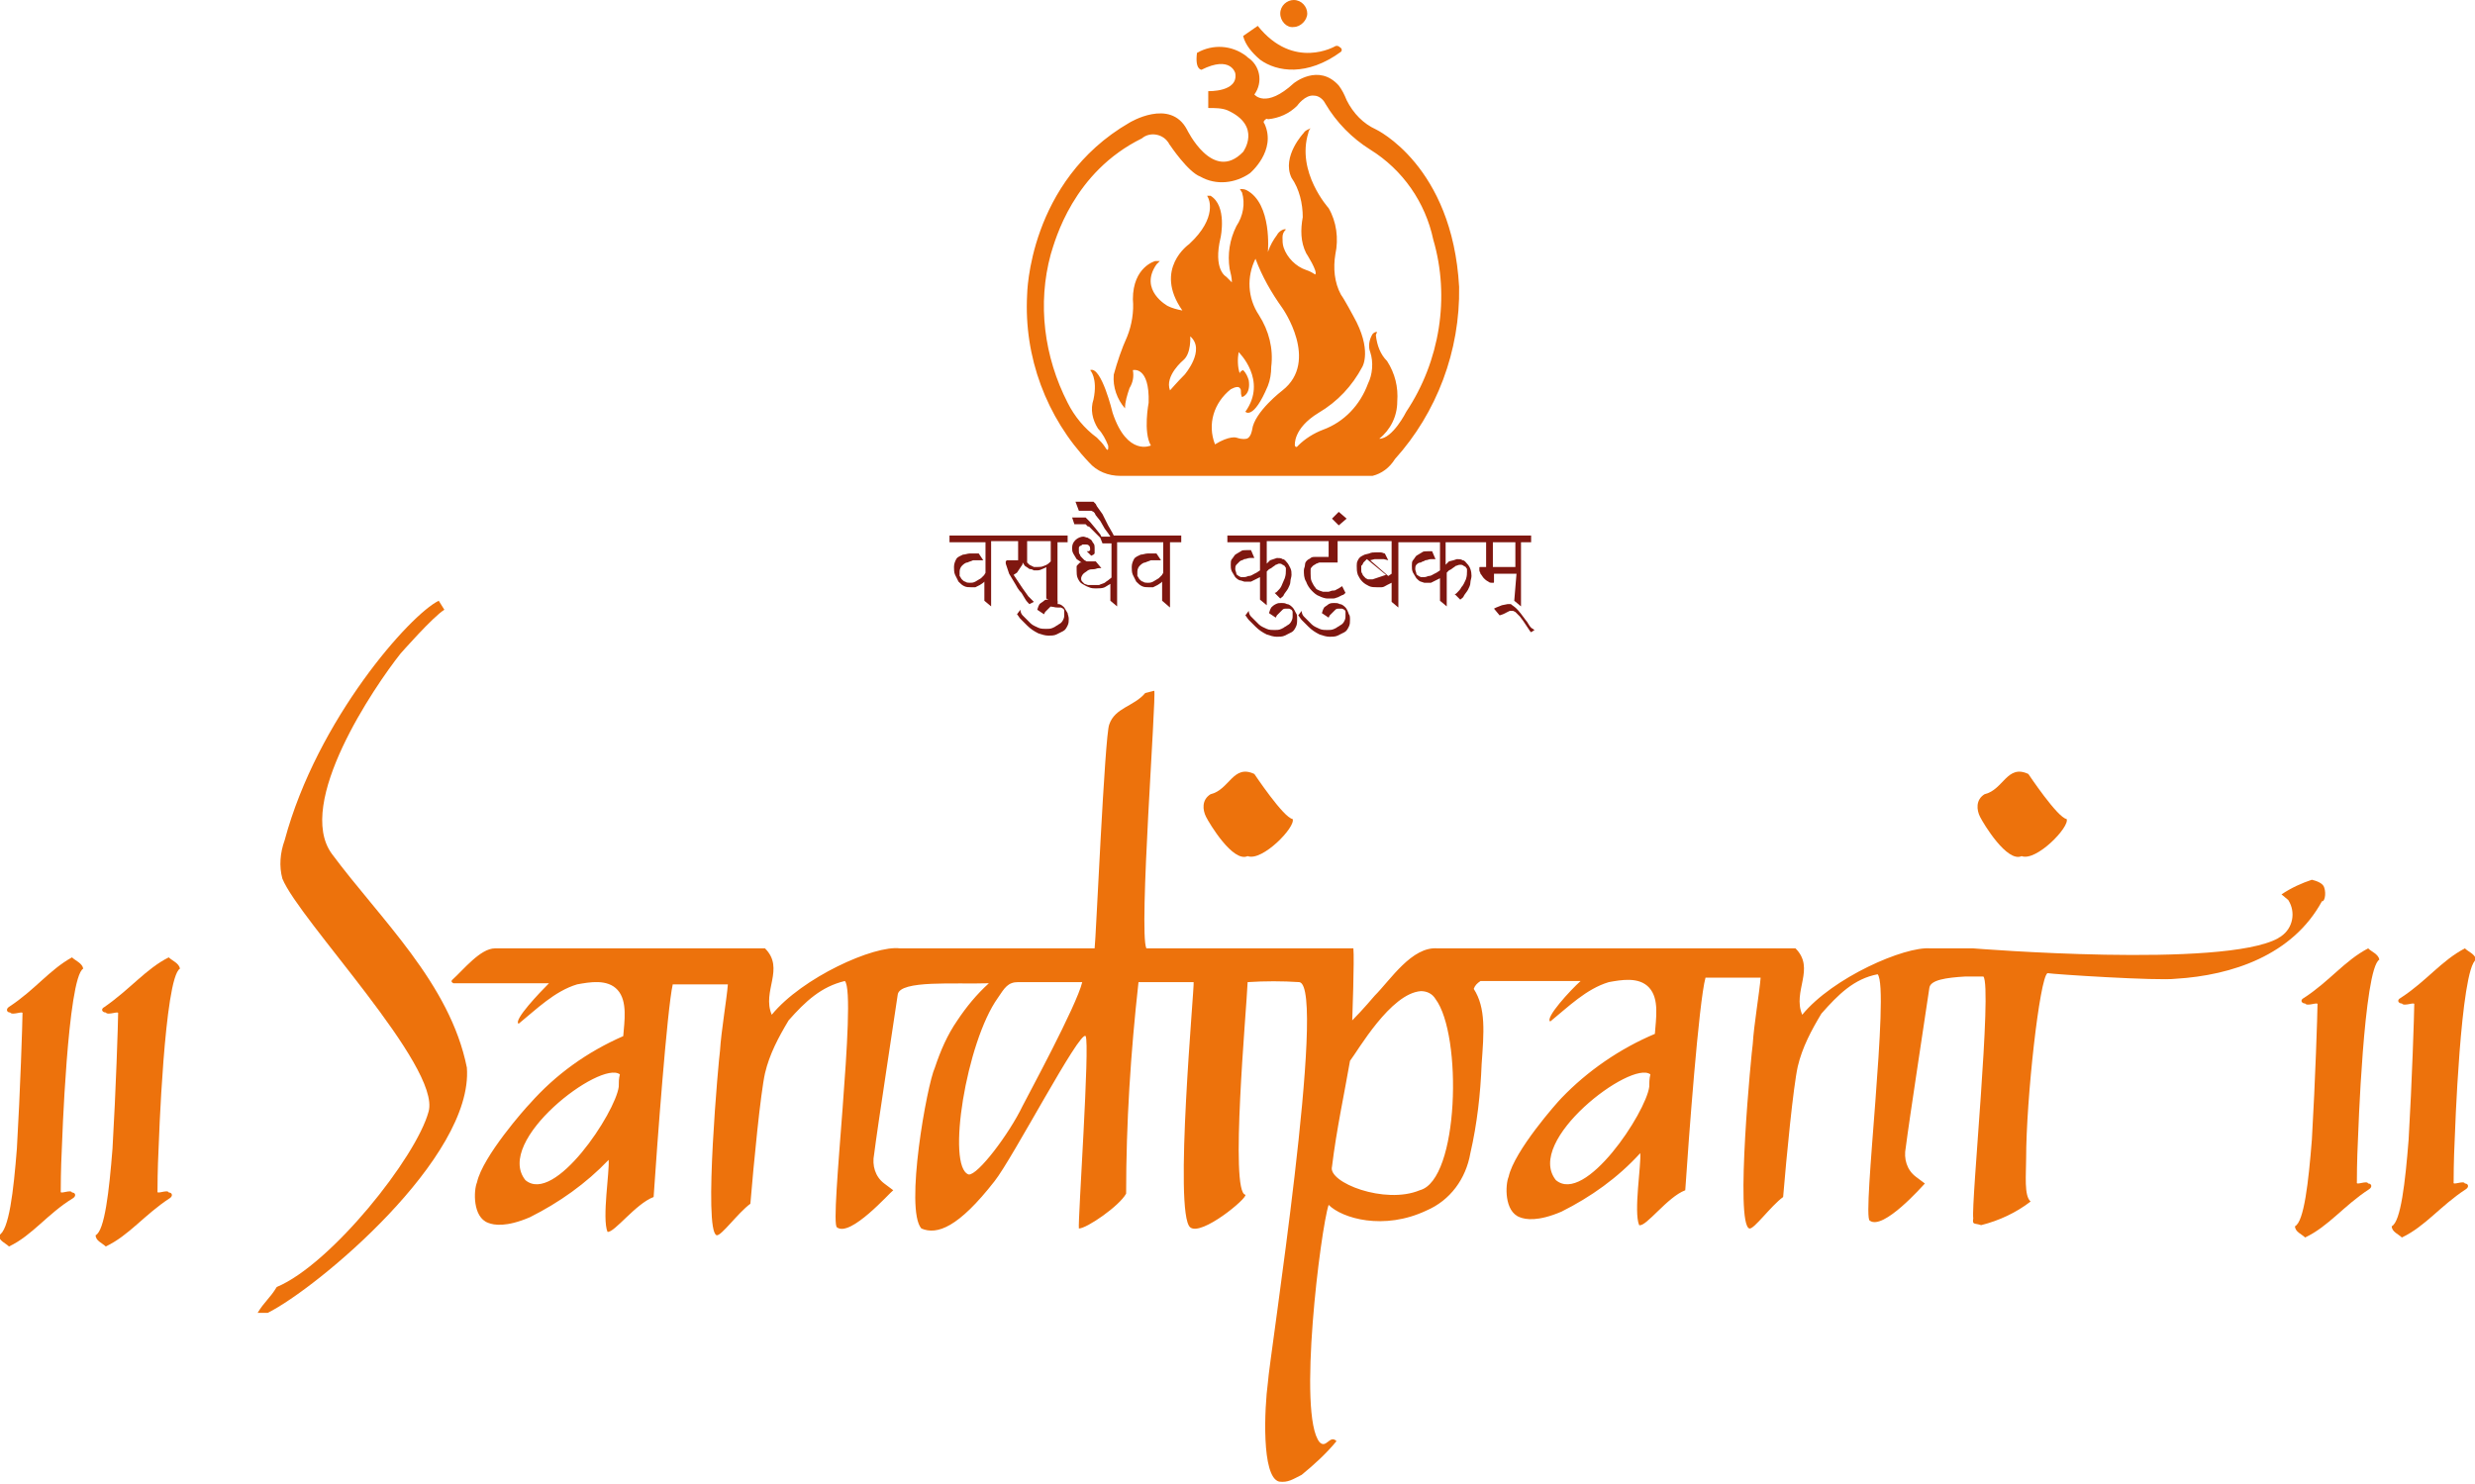 <?xml version="1.0" encoding="utf-8"?>
<!-- Generator: Adobe Illustrator 22.1.0, SVG Export Plug-In . SVG Version: 6.00 Build 0)  -->
<svg version="1.1" id="Layer_1" xmlns="http://www.w3.org/2000/svg" xmlns:xlink="http://www.w3.org/1999/xlink" x="0px" y="0px"
	 viewBox="0 0 220 131.9" style="enable-background:new 0 0 220 131.9;" xml:space="preserve">
<style type="text/css">
	.st0{fill:#ED720C;}
	.st1{fill:#7F1710;}
</style>
<title>Asset 1</title>
<g id="Layer_2_1_">
	<g id="Page_Elements">
		<path class="st0" d="M1.5,102.1C1.8,97,2,90.8,2,90.1c0.1-0.3-0.9,0.2-1.1-0.1c-0.3,0-0.4-0.3-0.1-0.5c2.3-1.5,3.6-3.3,5.6-4.4
			c0.3,0.3,0.9,0.5,1,1c-1.4,0.8-1.9,15.9-1.9,15.9c-0.1,2-0.1,3.6-0.1,3.9c-0.1,0.3,0.9-0.2,1,0.1c0.3,0,0.4,0.3,0.1,0.5
			c-2.3,1.4-3.6,3.3-5.7,4.3c-0.3-0.3-0.9-0.5-0.9-1C0.8,109.4,1.2,105.9,1.5,102.1 M10,102.1c0.3-5.1,0.5-11.3,0.5-12
			c0.1-0.3-0.9,0.2-1.1-0.1c-0.3,0-0.5-0.3-0.1-0.5c2.3-1.6,3.7-3.4,5.7-4.4c0.3,0.3,0.9,0.5,1,1c-1.4,0.8-1.9,15.9-1.9,15.9
			c-0.1,2-0.1,3.6-0.1,3.9c-0.1,0.3,0.9-0.2,1,0.1c0.3,0,0.4,0.3,0.1,0.5c-2.3,1.5-3.6,3.3-5.7,4.3c-0.3-0.3-0.9-0.5-0.9-1
			C9.3,109.4,9.7,105.9,10,102.1"/>
		<path class="st0" d="M41.5,94.9c-1.5-7.5-7.7-13.2-12-19c-3.3-4.5,3.8-14.9,6.1-17.8c0,0,2.9-3.3,3.9-3.9l-0.5-0.8
			c-2.5,1.2-10.8,10.5-13.7,21.3c-0.4,1.1-0.5,2.3-0.2,3.4c1.5,3.7,14.1,16.7,13,20.7c-1.1,4.1-8.7,13.6-13.5,15.6
			c-0.6,1-1.1,1.3-1.7,2.3h0.9C28.2,114.5,42.1,102.9,41.5,94.9z"/>
		<path class="st0" d="M183.7,72.8c-0.8-0.1-3.4-4-3.4-4c-1.9-0.9-2.2,1.4-3.9,1.8c-0.8,0.5-0.7,1.4-0.4,2s2.4,4.1,3.7,3.5
			C181,76.6,184,73.5,183.7,72.8z"/>
		<path class="st0" d="M114.9,72.8c-0.8-0.1-3.4-4-3.4-4c-1.9-0.9-2.2,1.4-3.9,1.8c-0.8,0.5-0.7,1.4-0.4,2s2.4,4.1,3.7,3.5
			C112.2,76.6,115.2,73.5,114.9,72.8z"/>
		<path class="st0" d="M205.5,101.3c0.3-5.1,0.5-11.3,0.5-12c0.1-0.3-0.9,0.2-1.1-0.1c-0.3,0-0.5-0.3-0.1-0.5
			c2.3-1.5,3.6-3.3,5.7-4.4c0.3,0.3,0.9,0.5,1,1c-1.4,0.8-1.9,15.9-1.9,15.9c-0.1,2-0.1,3.6-0.1,3.9c-0.1,0.3,0.9-0.2,1,0.1
			c0.3,0,0.4,0.3,0.1,0.5c-2.3,1.5-3.6,3.3-5.7,4.3c-0.3-0.3-0.9-0.5-0.9-1C204.8,108.6,205.2,105.1,205.5,101.3 M214.1,101.3
			c0.3-5.1,0.5-11.3,0.5-12c0.1-0.3-0.9,0.2-1.1-0.1c-0.3,0-0.5-0.3-0.1-0.5c2.3-1.5,3.6-3.3,5.7-4.4c0.3,0.3,0.9,0.5,1,1
			c-1.4,0.8-1.9,15.9-1.9,15.9c-0.1,2-0.1,3.6-0.1,3.9c-0.1,0.3,0.9-0.2,1,0.1c0.3,0,0.4,0.3,0.1,0.5c-2.3,1.5-3.6,3.3-5.7,4.3
			c-0.3-0.3-0.9-0.5-0.9-1C213.4,108.6,213.8,105.1,214.1,101.3"/>
		<path class="st0" d="M206.6,78.9c-0.1-0.4-0.7-0.6-1.1-0.7c-0.9,0.3-1.8,0.7-2.7,1.3l0.6,0.5c0.7,1.1,0.4,2.5-0.6,3.2
			c-0.1,0.1-0.2,0.1-0.3,0.2c-4.9,2.7-27.1,0.9-27.1,0.9h-3.8c-2.3-0.2-8.7,2.6-11.4,5.9c-0.9-2.1,1.2-4.1-0.6-5.9h-31.8
			c-2.3-0.2-4.2,2.8-5.6,4.2c0,0-1.1,1.3-2,2.2c0,0,0.2-5.5,0.1-6.4h-18.4c-0.7-1.4,0.9-22.4,0.7-22.9l-0.8,0.2
			c-1,1.2-2.7,1.3-3.2,2.8c-0.4,0.9-1.2,19.4-1.3,19.9H80c-2.3-0.3-8.7,2.6-11.4,5.9c-0.9-2.1,1.2-4.1-0.6-5.9h-24
			c-1.3,0-2.8,1.9-3.8,2.8c-0.1,0.1-0.1,0.2,0.1,0.3h8.5c-0.8,0.8-3.2,3.3-2.7,3.6c1.6-1.3,3.2-2.9,5.2-3.5c1.1-0.2,2.7-0.5,3.6,0.5
			s0.6,2.8,0.5,4.1c-3.2,1.4-6,3.4-8.3,6c-0.4,0.4-4.2,4.7-4.7,7c-0.3,0.7-0.4,3.1,1,3.6c0.5,0.2,1.6,0.4,3.7-0.5c2.6-1.3,5-3,7-5.1
			c0.1,1-0.6,5.2-0.1,6.4c0.6,0.1,2.5-2.5,4.1-3.1c0.3-4.5,1.2-16.7,1.7-18.9l0,0h4.9c-0.1,1.3-0.6,4.2-0.7,5.9
			c-0.1,0.6-1.5,16-0.3,16.4c0.4,0.1,1.9-2,3-2.8c0.3-3.6,0.9-9.8,1.3-11.6c0.4-1.7,1.2-3.2,2.1-4.7c1.5-1.7,2.9-3,5-3.5
			c1.1,1.2-1.4,21.6-0.7,21.9c1.2,0.9,4.7-3.1,5-3.3l-0.8-0.6c-0.8-0.6-1.1-1.6-0.9-2.6c0.3-2.4,1.8-12.1,2.1-14.2
			c0.2-1.3,5.1-0.9,8.1-1c-1.1,1-2,2.1-2.8,3.3c-0.9,1.3-1.5,2.7-2,4.2c-0.7,1.5-2.7,12.6-1.2,14.3c1.4,0.6,3.3-0.1,6.5-4.2
			c1.6-2,7.6-13.5,8.1-12.9c0.4,0.6-0.7,16.5-0.6,17.1c0.7,0,3.6-2,4.2-3.1c0-6.3,0.4-12.5,1.1-18.8c1.4,0,4.2,0,4.9,0
			c0.1,0.2-1.8,20.6-0.3,21.8c1,0.8,5.1-2.6,4.9-2.9c-1.4-0.2,0.1-16.4,0.2-18.9c1.5-0.1,3.1-0.1,4.6,0c2.5,0.4-2.7,33.6-2.8,35.6
			c-0.3,2.2-0.6,8.4,1,8.8c0.8,0.1,1.2-0.2,2-0.6c1.1-0.9,2.2-1.9,3.1-3c-0.6-0.6-0.9,0.7-1.5,0.1c-2-2.4,0.1-19,0.8-21.1
			c1.2,1.2,4.9,2.3,8.7,0.5c2.1-0.9,3.5-2.8,3.9-5.1c0.6-2.6,0.9-5.3,1-7.9c0.2-2.8,0.4-5-0.7-6.7c0.1-0.3,0.3-0.5,0.6-0.7h8.9
			c-0.9,0.8-3.2,3.3-2.7,3.6c1.6-1.3,3.2-2.9,5.2-3.5c1.1-0.2,2.7-0.5,3.6,0.5s0.6,2.7,0.5,4.1c-3.1,1.3-6,3.3-8.3,5.7
			c-0.4,0.4-4.2,4.7-4.7,7c-0.3,0.7-0.4,3.1,1,3.6c0.5,0.2,1.6,0.4,3.7-0.5c2.6-1.3,5-3,7-5.2c0.1,1-0.6,5.2-0.1,6.4
			c0.6,0.2,2.5-2.5,4.1-3.1c0.3-4.5,1.2-16.7,1.8-18.9l0,0h4.9c-0.1,1.3-0.6,4.2-0.7,5.9c-0.1,0.6-1.6,16-0.3,16.4
			c0.4,0.1,1.9-2,3-2.8c0.3-3.6,0.9-9.8,1.3-11.6c0.4-1.7,1.2-3.2,2.1-4.7c1.5-1.7,2.9-3.1,5-3.5c1.1,1.2-1.4,21.6-0.7,21.9
			c1.2,0.9,4.7-3.1,4.9-3.3l-0.8-0.6c-0.8-0.6-1.1-1.6-0.9-2.6c0.3-2.4,1.8-12.1,2.1-14.2c0.1-0.7,1.5-0.9,3.2-1c0,0,0.6,0,1,0
			c0.2,0,0.4,0,0.6,0c0.8,0.9-1.1,20.1-0.9,21.5c-0.1,0.6,0.1,0.4,0.7,0.6c1.6-0.4,3.1-1.1,4.4-2.1c-0.6-0.5-0.4-2.4-0.4-3.8
			c0-5.3,1.2-16.1,1.9-16.5c0.5,0.1,9.8,0.7,11.4,0.5c5-0.3,10.4-2.1,13-6.9C206.6,80.2,206.8,79.5,206.6,78.9z M55,96.6
			c-0.3,2.3-5.7,10.5-8.3,8.3c-2.8-3.5,6.7-10.7,8.4-9.4C55,95.9,55,96.2,55,96.6z M90.9,98.3c-1.2,2.5-4,6.2-4.8,6.1
			c-2-0.7-0.2-11.8,2.6-15.7c0.6-0.9,0.9-1.4,1.8-1.4c2.5,0,4.1,0,5.7,0C95.7,89.4,91.3,97.5,90.9,98.3L90.9,98.3z M126.2,105.8
			c-3.1,1.3-8.2-0.7-7.8-2.1c0.4-3.3,1.1-6.5,1.6-9.4c0.7-0.9,3.6-6,6.3-6.2c0.5,0,1,0.2,1.3,0.7C130,92,129.7,104.9,126.2,105.8
			L126.2,105.8z M146.6,96.6c-0.3,2.3-5.7,10.5-8.3,8.3c-2.8-3.5,6.7-10.7,8.4-9.4C146.6,95.9,146.6,96.3,146.6,96.6L146.6,96.6z"/>
		<path class="st0" d="M146.5,96.6"/>
		<path class="st0" d="M113.8,1.2c0-0.7,0.6-1.2,1.2-1.2c0.7,0,1.2,0.6,1.2,1.2s-0.6,1.2-1.2,1.2l0,0C114.4,2.5,113.8,1.9,113.8,1.2
			z"/>
		<path class="st0" d="M112,5.3c1.5,1.1,4.2,1.5,7.2-0.7c0.1-0.1,0.1-0.3-0.1-0.4c-0.2-0.2-0.4-0.1-0.4-0.1s-3.7,2.2-6.9-1.8
			l-1.3,0.9C110.7,4,111.3,4.7,112,5.3z"/>
		<path class="st0" d="M129.7,25.5c-0.6-10.8-7.4-14-7.4-14c-1.1-0.5-2-1.4-2.6-2.6c-0.2-0.5-0.4-0.9-0.7-1.3c-1.8-2-4-0.2-4-0.2
			c-2.5,2.3-3.5,1-3.5,1c0.8-1.1,0.5-2.6-0.6-3.3c0,0-0.1-0.1-0.1-0.1c-1.3-1-3-1.1-4.4-0.3c-0.2,1.5,0.4,1.5,0.4,1.5
			c2.6-1.3,3,0.3,3,0.3c0.3,1.7-2.4,1.6-2.4,1.6v1.5c0.6,0,1.2,0,1.7,0.2c3.1,1.4,1.4,3.7,1.4,3.7c-2.7,2.8-5-2-5-2
			c-1.5-2.8-5.1-0.6-5.1-0.6c-9,5.2-9.1,15.3-9.1,15.3c-0.3,5.5,1.7,10.9,5.5,14.9c0.7,0.8,1.7,1.2,2.8,1.2h22.4
			c0.8-0.2,1.5-0.7,2-1.5C127.7,36.7,129.8,31.2,129.7,25.5L129.7,25.5z M105.3,33.3c-0.7,0.7-1.2,1.3-1.3,1.4
			c-0.5-1.3,1.2-2.7,1.2-2.7c0.7-0.6,0.6-2.1,0.6-2.1C107.2,31.1,105.3,33.3,105.3,33.3z M114,34.7c0,0-2.5,1.9-2.7,3.5
			c0,0-0.1,0.7-0.5,0.8c-0.1,0-0.3,0.1-0.9-0.1c0,0-0.6-0.2-1.9,0.6c-0.7-1.8-0.1-3.7,1.4-4.9c0.2-0.1,0.4-0.2,0.6-0.2
			c0.2,0,0.3,0.2,0.3,0.3c0,0.2,0,0.4,0.1,0.6c0,0,0.8-0.2,0.6-1.5c-0.1-0.3-0.2-0.6-0.5-0.9c0,0-0.3,0.1-0.3,0.3
			c-0.2-0.6-0.2-1.3-0.1-1.9c0,0,2.6,2.5,0.6,5.3c0,0,0.7,0.8,2-2.3c0.2-0.5,0.3-1.1,0.3-1.7c0.2-1.6-0.2-3.2-1.1-4.6
			c-1-1.5-1.1-3.4-0.3-5c0.6,1.6,1.4,3,2.4,4.4C114,27.4,117.3,32.1,114,34.7L114,34.7z M125,36.6c0,0-1.2,2.4-2.4,2.4
			c1-0.8,1.6-2,1.6-3.3c0.1-1.3-0.2-2.5-0.9-3.6c-0.6-0.6-0.9-1.4-1-2.3c0-0.1,0.1-0.2,0.1-0.3c-0.2,0-0.3,0.1-0.4,0.2
			c-0.3,0.5-0.4,1.1-0.2,1.6c0.3,0.9,0.2,2-0.2,2.8c-0.7,1.9-2.1,3.4-4,4.1c-0.8,0.3-1.6,0.8-2.2,1.4c0,0-0.2,0.3-0.3,0
			c0,0-0.2-1.5,2.1-2.9c1.7-1,3-2.4,3.9-4.1c0,0,0.9-1.5-0.8-4.5c0,0-0.8-1.5-1.1-1.9c-0.6-1.1-0.7-2.4-0.5-3.6
			c0.3-1.4,0.1-2.9-0.6-4.1c0,0-2.9-3.2-1.8-6.7c0-0.1,0.1-0.3,0.2-0.4c-0.2,0.1-0.5,0.2-0.6,0.4c0,0-2,2.1-1.1,4c0.7,1,1,2.3,1,3.5
			c-0.2,1.1-0.2,2.2,0.3,3.2c0,0,1.1,1.7,0.8,1.9c-0.3-0.2-0.5-0.3-0.8-0.4c-0.9-0.3-1.7-1.1-2-2c-0.1-0.3-0.1-0.6-0.1-0.9
			c0-0.3,0.1-0.5,0.3-0.7c-0.1-0.1-0.6,0.1-0.8,0.5c-0.3,0.4-0.6,0.9-0.8,1.5c0,0,0.4-4.3-1.9-5.5c-0.2-0.1-0.4-0.1-0.6-0.1
			c0.1,0.1,0.1,0.2,0.2,0.3c0.3,1,0.1,2.1-0.5,3c-0.6,1.2-0.8,2.5-0.6,3.8c0.1,0.4,0.2,0.8,0.2,1.2c-0.2-0.2-0.3-0.3-0.5-0.5
			c0,0-1.2-0.6-0.5-3.5c0,0,0.6-2.8-0.9-3.7c-0.1,0-0.2,0-0.3,0l0.1,0.2c0,0,0.9,1.7-1.7,4.1c0,0-3.2,2.2-0.6,5.9
			c-0.5-0.1-0.9-0.2-1.3-0.4c0,0-2.6-1.4-1-3.7c0.1-0.1,0.2-0.2,0.3-0.3c-0.1,0-0.2,0-0.4,0c0,0-2,0.5-2,3.4
			c0.1,1.1-0.1,2.3-0.5,3.3c-0.5,1.1-0.9,2.3-1.2,3.4c-0.1,1.1,0.3,2.2,1,3c0-0.6,0.2-1.2,0.4-1.8c0.3-0.5,0.4-1,0.3-1.6
			c0,0,1.5-0.4,1.4,2.9c0,0-0.5,2.6,0.2,3.8c0,0-2.1,1-3.4-2.9c0,0-1-4.2-2-3.8c0,0,0.7,0.7,0.3,2.6c-0.3,0.9-0.1,1.8,0.4,2.6
			c0.4,0.4,0.7,1,0.9,1.5c0,0,0.1,0.8-0.3,0.1c-0.2-0.3-0.4-0.5-0.7-0.8c-1.1-0.8-2-1.9-2.6-3.1c-2.1-4.1-2.7-8.8-1.5-13.2
			c0.4-1.3,2-7.3,8.1-10.3c0.7-0.6,1.8-0.4,2.3,0.3c0.1,0.1,0.1,0.2,0.2,0.3c0,0,1.6,2.4,2.7,2.8c1.4,0.8,3.1,0.6,4.4-0.3
			c0,0,2.4-2,1.3-4.4c-0.1-0.1-0.1-0.2,0-0.3c0.1-0.1,0.2-0.2,0.3-0.1c1-0.1,1.9-0.5,2.6-1.2c0,0,0.7-1,1.5-0.9c0.4,0,0.8,0.3,1,0.7
			c1,1.7,2.4,3.1,4,4.1c2.9,1.8,4.9,4.7,5.6,8C128.9,26.4,128,32.1,125,36.6L125,36.6z"/>
		<path class="st1" d="M114.9,54c-0.1-0.1-0.3-0.3-0.5-0.3c-0.2-0.1-0.3-0.1-0.5-0.1c-0.2,0-0.3,0-0.5,0.1c-0.2,0.1-0.3,0.2-0.4,0.3
			l-0.1,0.2l-0.1,0.3l0.6,0.4l0.1-0.2l0.2-0.2c0.1-0.1,0.2-0.2,0.3-0.3c0.1-0.1,0.2-0.1,0.3-0.1h0.3l0.2,0.1
			c0.1,0.1,0.1,0.2,0.1,0.2v0.3c0,0.2,0,0.3-0.1,0.5c-0.1,0.2-0.2,0.3-0.4,0.4c-0.1,0.1-0.2,0.1-0.3,0.2l-0.2,0.1
			c-0.2,0.1-0.4,0.1-0.6,0.1c-0.2,0-0.5,0-0.7-0.1c-0.2-0.1-0.5-0.2-0.7-0.4c-0.2-0.2-0.5-0.5-0.7-0.7c-0.1-0.1-0.2-0.3-0.2-0.5
			l-0.3,0.4c0.1,0.1,0.2,0.3,0.3,0.4c0.2,0.2,0.4,0.4,0.6,0.6c0.3,0.3,0.6,0.5,1,0.7c0.3,0.1,0.6,0.2,0.9,0.2c0.2,0,0.5,0,0.7-0.1
			c0.2-0.1,0.4-0.2,0.6-0.3c0.2-0.1,0.3-0.3,0.4-0.5c0.1-0.2,0.1-0.4,0.1-0.7c0-0.2,0-0.4-0.1-0.5C115.1,54.3,115,54.1,114.9,54z"/>
		<path class="st1" d="M119.6,54c-0.1-0.1-0.3-0.3-0.5-0.3c-0.2-0.1-0.3-0.1-0.5-0.1c-0.2,0-0.3,0-0.5,0.1c-0.1,0.1-0.3,0.2-0.4,0.3
			l-0.1,0.2l-0.1,0.3l0.6,0.4l0.1-0.2l0.2-0.2c0.1-0.1,0.2-0.2,0.3-0.3c0.1-0.1,0.2-0.1,0.3-0.1h0.3l0.2,0.1
			c0.1,0.1,0.1,0.1,0.1,0.2v0.3c0,0.2,0,0.3-0.1,0.5c-0.1,0.2-0.2,0.3-0.4,0.4c-0.1,0.1-0.2,0.1-0.3,0.2l-0.2,0.1
			c-0.2,0.1-0.4,0.1-0.6,0.1c-0.2,0-0.5,0-0.7-0.1c-0.2-0.1-0.5-0.2-0.7-0.4c-0.2-0.2-0.5-0.5-0.7-0.7c-0.1-0.1-0.2-0.3-0.2-0.5
			l-0.3,0.4c0.1,0.1,0.2,0.3,0.3,0.4c0.2,0.2,0.4,0.4,0.6,0.6c0.3,0.3,0.6,0.5,1,0.7c0.3,0.1,0.6,0.2,0.9,0.2c0.2,0,0.5,0,0.7-0.1
			c0.2-0.1,0.4-0.2,0.6-0.3c0.2-0.1,0.3-0.3,0.4-0.5c0.1-0.2,0.1-0.4,0.1-0.6c0-0.2,0-0.4-0.1-0.5C119.8,54.3,119.7,54.1,119.6,54z"
			/>
		<polygon class="st1" points="119.7,46.1 119,45.5 118.4,46.1 119,46.7 		"/>
		<path class="st1" d="M134.6,53.4l0.6,0.5v-5.7h0.9v-0.6h-27v0.6h2.9v2.5l-0.3,0.2l-0.2,0.1c-0.2,0.1-0.3,0.2-0.5,0.2
			c-0.1,0-0.2,0.1-0.4,0.1h-0.3l-0.2-0.1c-0.1-0.1-0.2-0.1-0.2-0.2c0-0.1-0.1-0.3-0.1-0.4c0-0.1,0-0.3,0.1-0.4
			c0.1-0.1,0.2-0.2,0.3-0.3c0.1-0.1,0.3-0.1,0.4-0.2c0.2,0,0.3-0.1,0.5-0.1h0.1h0.1h0.2l-0.3-0.7H111h-0.2c-0.2,0-0.4,0-0.5,0.1
			c-0.2,0.1-0.3,0.2-0.5,0.3c-0.1,0.1-0.2,0.3-0.3,0.4c-0.1,0.1-0.1,0.3-0.1,0.5c0,0.2,0,0.4,0.1,0.6c0.1,0.2,0.2,0.3,0.3,0.5
			c0.1,0.1,0.3,0.3,0.5,0.3l0.3,0.1c0.1,0,0.2,0,0.3,0h0.3l0.4-0.2l0.2-0.1l0.2-0.1v2l0.6,0.5v-3l0.2-0.2l0.2-0.1
			c0.1-0.1,0.3-0.2,0.4-0.3c0.1,0,0.2-0.1,0.3-0.1c0.1,0,0.2,0,0.3,0.1c0.1,0,0.1,0.1,0.2,0.1c0,0.1,0.1,0.1,0.1,0.2v0.2
			c0,0.2,0,0.4-0.1,0.7c-0.1,0.2-0.2,0.5-0.3,0.7c-0.1,0.2-0.2,0.3-0.4,0.5c-0.1,0.1-0.2,0.1-0.2,0.1l0.5,0.5
			c0.1-0.1,0.3-0.2,0.3-0.3c0.1-0.2,0.3-0.4,0.4-0.6c0.1-0.2,0.2-0.4,0.2-0.6c0-0.2,0.1-0.4,0.1-0.6c0-0.2,0-0.4-0.1-0.6
			c-0.1-0.2-0.2-0.4-0.3-0.5c-0.1-0.1-0.2-0.3-0.4-0.3c-0.1-0.1-0.3-0.1-0.5-0.1l-0.3,0.1l-0.3,0.1l-0.2,0.2l-0.1,0.1v-2h5.5v1.4
			h-1.2c-0.1,0-0.3,0-0.4,0.1c-0.1,0.1-0.2,0.1-0.3,0.2c-0.1,0.1-0.2,0.2-0.2,0.4c0,0.2-0.1,0.3-0.1,0.5c0,0.3,0,0.7,0.2,1
			c0.1,0.3,0.3,0.6,0.5,0.8c0.2,0.2,0.4,0.4,0.7,0.5c0.2,0.1,0.5,0.2,0.7,0.2h0.5c0.2,0,0.3-0.1,0.4-0.1l0.4-0.2
			c0.1,0,0.2-0.1,0.3-0.2l-0.3-0.6l-0.3,0.2l-0.2,0.1c-0.1,0.1-0.3,0.1-0.4,0.1l-0.3,0.1h-0.2h-0.3l-0.3-0.1
			c-0.2-0.1-0.3-0.1-0.4-0.3c-0.1-0.1-0.2-0.3-0.3-0.5c-0.1-0.2-0.1-0.5-0.1-0.7v-0.4c0-0.1,0.1-0.2,0.2-0.3
			c0.1-0.1,0.2-0.1,0.3-0.2c0.1,0,0.2-0.1,0.3-0.1h1.6v-1.9h4.8V51l-0.3,0.2l-1.6-1.4l0.4-0.1h0.8l0.4,0.1l-0.3-0.6
			c-0.1,0-0.2-0.1-0.4-0.1c-0.1,0-0.3,0-0.4,0c-0.2,0-0.4,0-0.6,0.1l-0.4,0.1l-0.2,0.1c-0.2,0.1-0.3,0.2-0.4,0.4
			c-0.1,0.2-0.1,0.3-0.1,0.5c0,0.3,0,0.5,0.1,0.8c0.1,0.2,0.2,0.4,0.4,0.6c0.2,0.2,0.4,0.3,0.6,0.4c0.2,0.1,0.5,0.1,0.7,0.1h0.4
			c0.2,0,0.3-0.1,0.5-0.2l0.2-0.1l0.2-0.1v1.7l0.6,0.5v-5.8h3.7v2.5l-0.3,0.2l-0.2,0.1c-0.2,0.1-0.3,0.2-0.5,0.2
			c-0.1,0-0.2,0.1-0.4,0.1h-0.3l-0.2-0.1c-0.1-0.1-0.2-0.1-0.2-0.2c0-0.1-0.1-0.3-0.1-0.4c0-0.1,0-0.3,0.1-0.4
			c0.1-0.1,0.2-0.2,0.4-0.2c0.1-0.1,0.3-0.1,0.4-0.2c0.2,0,0.3-0.1,0.5-0.1h0.1h0.1h0.2l-0.3-0.7h-0.2h-0.2c-0.2,0-0.4,0-0.5,0.1
			c-0.2,0.1-0.3,0.2-0.5,0.3c-0.1,0.1-0.2,0.3-0.3,0.4c-0.1,0.1-0.1,0.3-0.1,0.5c0,0.2,0,0.4,0.1,0.6c0.1,0.2,0.2,0.3,0.3,0.5
			c0.1,0.1,0.3,0.3,0.4,0.3l0.3,0.1c0.1,0,0.2,0,0.3,0h0.3l0.4-0.2l0.2-0.1l0.2-0.1v2l0.6,0.5v-3l0.2-0.2l0.2-0.1
			c0.1-0.1,0.3-0.2,0.4-0.3c0.1,0,0.2-0.1,0.4-0.1c0.1,0,0.2,0,0.3,0.1c0.1,0,0.1,0.1,0.2,0.1c0,0.1,0.1,0.1,0.1,0.2v0.2
			c0,0.2,0,0.4-0.1,0.7c-0.1,0.2-0.2,0.5-0.4,0.7c-0.1,0.2-0.2,0.3-0.4,0.5c-0.1,0.1-0.1,0.1-0.2,0.1l0.5,0.5
			c0.1-0.1,0.3-0.2,0.3-0.3c0.1-0.2,0.3-0.4,0.4-0.6c0.1-0.2,0.2-0.4,0.2-0.6c0-0.2,0.1-0.4,0.1-0.6c0-0.4-0.1-0.8-0.4-1.1
			c-0.1-0.1-0.2-0.3-0.4-0.3c-0.1-0.1-0.3-0.1-0.5-0.1l-0.3,0.1l-0.4,0.1l-0.2,0.2l-0.1,0.1v-2h3.6v2.2h-0.5c-0.1,0-0.1,0-0.1,0.1
			c0,0,0,0.1,0,0.2c0,0.1,0.1,0.2,0.1,0.3c0.1,0.1,0.2,0.3,0.3,0.4c0.1,0.1,0.2,0.2,0.4,0.3c0.1,0.1,0.2,0.1,0.4,0.1
			c0.1,0,0.1,0,0.1-0.1c0-0.1,0-0.1,0-0.2V51h2L134.6,53.4z M122,51.5h-0.4l-0.2-0.1l-0.1-0.1c-0.1-0.1-0.2-0.2-0.2-0.3
			c-0.1-0.1-0.1-0.2-0.1-0.4v-0.3l0.1-0.1l0.1-0.2l0.2-0.2l0.1-0.1l1.7,1.4L122,51.5z M132.7,50.4v-2.2h2v2.2H132.7z"/>
		<path class="st1" d="M136.1,55.8c-0.2-0.2-0.3-0.5-0.5-0.7c-0.3-0.4-0.5-0.7-0.8-1c-0.2-0.2-0.4-0.3-0.5-0.4h-0.3l-0.5,0.1
			l-0.5,0.2l-0.2,0.1l0.5,0.6l0.3-0.1l0.2-0.1l0.2-0.1l0.2-0.1h0.3l0.2,0.1l0.2,0.2l0.2,0.2l0.3,0.4l0.2,0.3l0.2,0.3l0.2,0.3
			l0.1,0.1l0.3-0.2L136.1,55.8z"/>
		<path class="st1" d="M100.1,47.6H99l-0.1-0.2l-0.4-0.7l-0.5-1L97.5,45l-0.1-0.2l-0.1-0.1l-0.1-0.1h-0.2h-1.4l0.3,0.8h0.9H97
			l0.2,0.1l0.1,0.1l0.1,0.2l0.4,0.5l0.4,0.7l0.3,0.4l0.2,0.3h-0.8l-0.1-0.2L97.4,47l-0.5-0.6c-0.1-0.1-0.3-0.3-0.4-0.4l-0.1,0h-0.1
			h-0.1h-0.9l0.2,0.6h0.8h0.2l0.1,0.1l0.1,0.1h0.1l0.4,0.4l0.4,0.4l0.1,0.1l0.1,0.1l0,0l0.2,0.5h0.8v3c0,0.1-0.1,0.1-0.2,0.2
			c-0.1,0.1-0.3,0.2-0.4,0.3c-0.2,0.1-0.3,0.1-0.5,0.2h-0.2H97c-0.1,0-0.2,0-0.3,0l-0.3-0.1c-0.1-0.1-0.1-0.1-0.2-0.2
			c-0.1-0.1-0.1-0.2-0.1-0.3c0-0.1,0.1-0.3,0.2-0.4c0.1-0.1,0.3-0.2,0.4-0.3c0.2-0.1,0.3-0.1,0.5-0.1c0.2,0,0.3-0.1,0.5-0.1h0.2
			l-0.5-0.6h-0.3h-0.2h-0.2h-0.1c-0.1,0-0.1-0.1-0.2-0.1l-0.2-0.2c-0.1-0.1-0.2-0.2-0.2-0.3c-0.1-0.1-0.1-0.2-0.1-0.3v-0.3
			c0-0.1,0.1-0.2,0.2-0.2c0.1-0.1,0.1-0.1,0.2-0.1c0.1,0,0.1,0,0.2,0c0.1,0,0.2,0,0.3,0.1c0.1,0.1,0.1,0.2,0.1,0.3v0.1l-0.1,0.1
			h-0.1h-0.1l0.4,0.4l0.2-0.1l0.1-0.1v-0.2v-0.3c0-0.1,0-0.3-0.1-0.4c-0.1-0.1-0.1-0.2-0.2-0.3c-0.1-0.1-0.2-0.1-0.3-0.2
			c-0.1,0-0.3-0.1-0.4-0.1c-0.2,0-0.5,0.1-0.7,0.3c-0.2,0.2-0.3,0.4-0.3,0.7c0,0.2,0,0.3,0.1,0.5c0.1,0.2,0.2,0.3,0.3,0.5l0.3,0.2
			c0.1,0.1,0.1,0.1,0.2,0.1L96,50l-0.2,0.2c-0.1,0.1-0.1,0.1-0.1,0.2v0.3c0,0.2,0,0.5,0.1,0.7c0.1,0.2,0.2,0.4,0.4,0.5
			c0.2,0.1,0.3,0.2,0.6,0.3c0.2,0.1,0.4,0.1,0.7,0.1c0.2,0,0.5,0,0.7-0.1c0.2-0.1,0.3-0.2,0.5-0.3v1.5l0.6,0.5v-5.7h4.1v2.7
			c0,0.1-0.1,0.1-0.1,0.2c-0.1,0.1-0.2,0.2-0.3,0.3c-0.2,0.1-0.3,0.2-0.5,0.3c-0.2,0.1-0.3,0.1-0.5,0.1c-0.1,0-0.3,0-0.4-0.1
			c-0.1,0-0.2-0.1-0.3-0.2c-0.1-0.1-0.1-0.2-0.2-0.3c0-0.1,0-0.3,0-0.4c0-0.2,0.1-0.4,0.2-0.5c0.1-0.1,0.3-0.3,0.5-0.3
			c0.2-0.1,0.3-0.1,0.5-0.2c0.1,0,0.2,0,0.3,0h0.6l-0.4-0.6h-0.3l-0.5,0c-0.2,0-0.4,0.1-0.6,0.1c-0.2,0.1-0.5,0.2-0.6,0.4
			c-0.1,0.2-0.2,0.4-0.2,0.7c0,0.2,0,0.5,0.1,0.7c0.1,0.2,0.2,0.4,0.3,0.6c0.2,0.2,0.3,0.3,0.5,0.4c0.2,0.1,0.4,0.1,0.6,0.1h0.4
			l0.4-0.2l0.3-0.2l0.1-0.1v1.7L104,54v-5.8h1v-0.6H100.1z"/>
		<path class="st1" d="M94.9,54.5c-0.1-0.2-0.2-0.3-0.3-0.5c-0.1-0.1-0.3-0.3-0.5-0.3H94v-5.5h0.9v-0.6H84.4v0.6h3.2v2.7
			c0,0.1-0.1,0.1-0.1,0.2c-0.1,0.1-0.2,0.2-0.3,0.3c-0.2,0.1-0.3,0.2-0.5,0.3c-0.2,0.1-0.3,0.1-0.5,0.1c-0.1,0-0.3,0-0.4-0.1
			c-0.1,0-0.2-0.1-0.3-0.2c-0.1-0.1-0.1-0.2-0.2-0.3c0-0.1,0-0.3,0-0.4c0-0.2,0.1-0.4,0.2-0.5c0.1-0.1,0.3-0.3,0.5-0.3
			c0.2-0.1,0.3-0.1,0.5-0.2c0.1,0,0.2,0,0.3,0h0.6l-0.4-0.6h-0.3l-0.5,0c-0.2,0-0.4,0.1-0.6,0.1c-0.2,0.1-0.5,0.2-0.6,0.4
			c-0.1,0.2-0.2,0.4-0.2,0.7c0,0.2,0,0.5,0.1,0.7c0.1,0.2,0.2,0.4,0.3,0.6c0.2,0.2,0.3,0.3,0.5,0.4c0.2,0.1,0.4,0.1,0.6,0.1h0.4
			l0.4-0.2l0.3-0.2l0.1-0.1v1.7l0.6,0.5v-5.8h2.4v1.7h-0.9h-0.1l-0.1,0.1V50v0.1c0.1,0.3,0.2,0.6,0.3,0.9c0.2,0.3,0.4,0.7,0.6,1
			c0.2,0.4,0.4,0.6,0.5,0.7l0.3,0.5c0.1,0.2,0.3,0.4,0.4,0.5l0.4-0.2c-0.2-0.2-0.3-0.3-0.5-0.5l-0.5-0.7l-0.4-0.6l-0.4-0.6l0.3-0.2
			l0.2-0.3l0.2-0.3c0.1-0.1,0.1-0.2,0.1-0.3l0.2,0.3l0.3,0.2c0.1,0.1,0.2,0.1,0.3,0.1l0.2,0.1h0.2c0.2,0,0.3,0,0.5-0.1
			c0.2-0.1,0.3-0.1,0.4-0.2v2.8l0.2,0.1c-0.2,0-0.3,0-0.4,0.1c-0.1,0.1-0.3,0.2-0.4,0.3l-0.1,0.2l-0.1,0.3l0.6,0.4l0.1-0.2l0.2-0.2
			c0.1-0.1,0.2-0.2,0.3-0.3C93.8,54,93.9,54,94,54h0.3l0.2,0.1c0.1,0.1,0.1,0.1,0.1,0.2v0.3c0,0.2,0,0.3-0.1,0.5
			c-0.1,0.2-0.2,0.3-0.4,0.4c-0.1,0.1-0.2,0.1-0.3,0.2l-0.2,0.1c-0.2,0.1-0.4,0.1-0.6,0.1c-0.2,0-0.5,0-0.7-0.1
			c-0.2-0.1-0.5-0.2-0.7-0.4c-0.2-0.2-0.5-0.5-0.7-0.7c-0.1-0.1-0.2-0.3-0.2-0.5l-0.3,0.4c0.1,0.1,0.2,0.3,0.3,0.4
			c0.2,0.2,0.4,0.4,0.6,0.6c0.3,0.3,0.6,0.5,1,0.7c0.3,0.1,0.6,0.2,0.9,0.2c0.2,0,0.5,0,0.7-0.1c0.2-0.1,0.4-0.2,0.6-0.3
			c0.2-0.1,0.3-0.3,0.4-0.5C95,55.4,95,55.2,95,55C95,54.8,94.9,54.6,94.9,54.5z M93.4,49.9c-0.2,0.2-0.3,0.3-0.6,0.4
			c-0.2,0.1-0.4,0.1-0.6,0.1h-0.3l-0.2-0.1l-0.2-0.1l-0.2-0.2v-1.9h2.1V49.9z"/>
		<rect x="93.4" y="53.4" class="st1" width="0.6" height="0.5"/>
	</g>
</g>
</svg>
